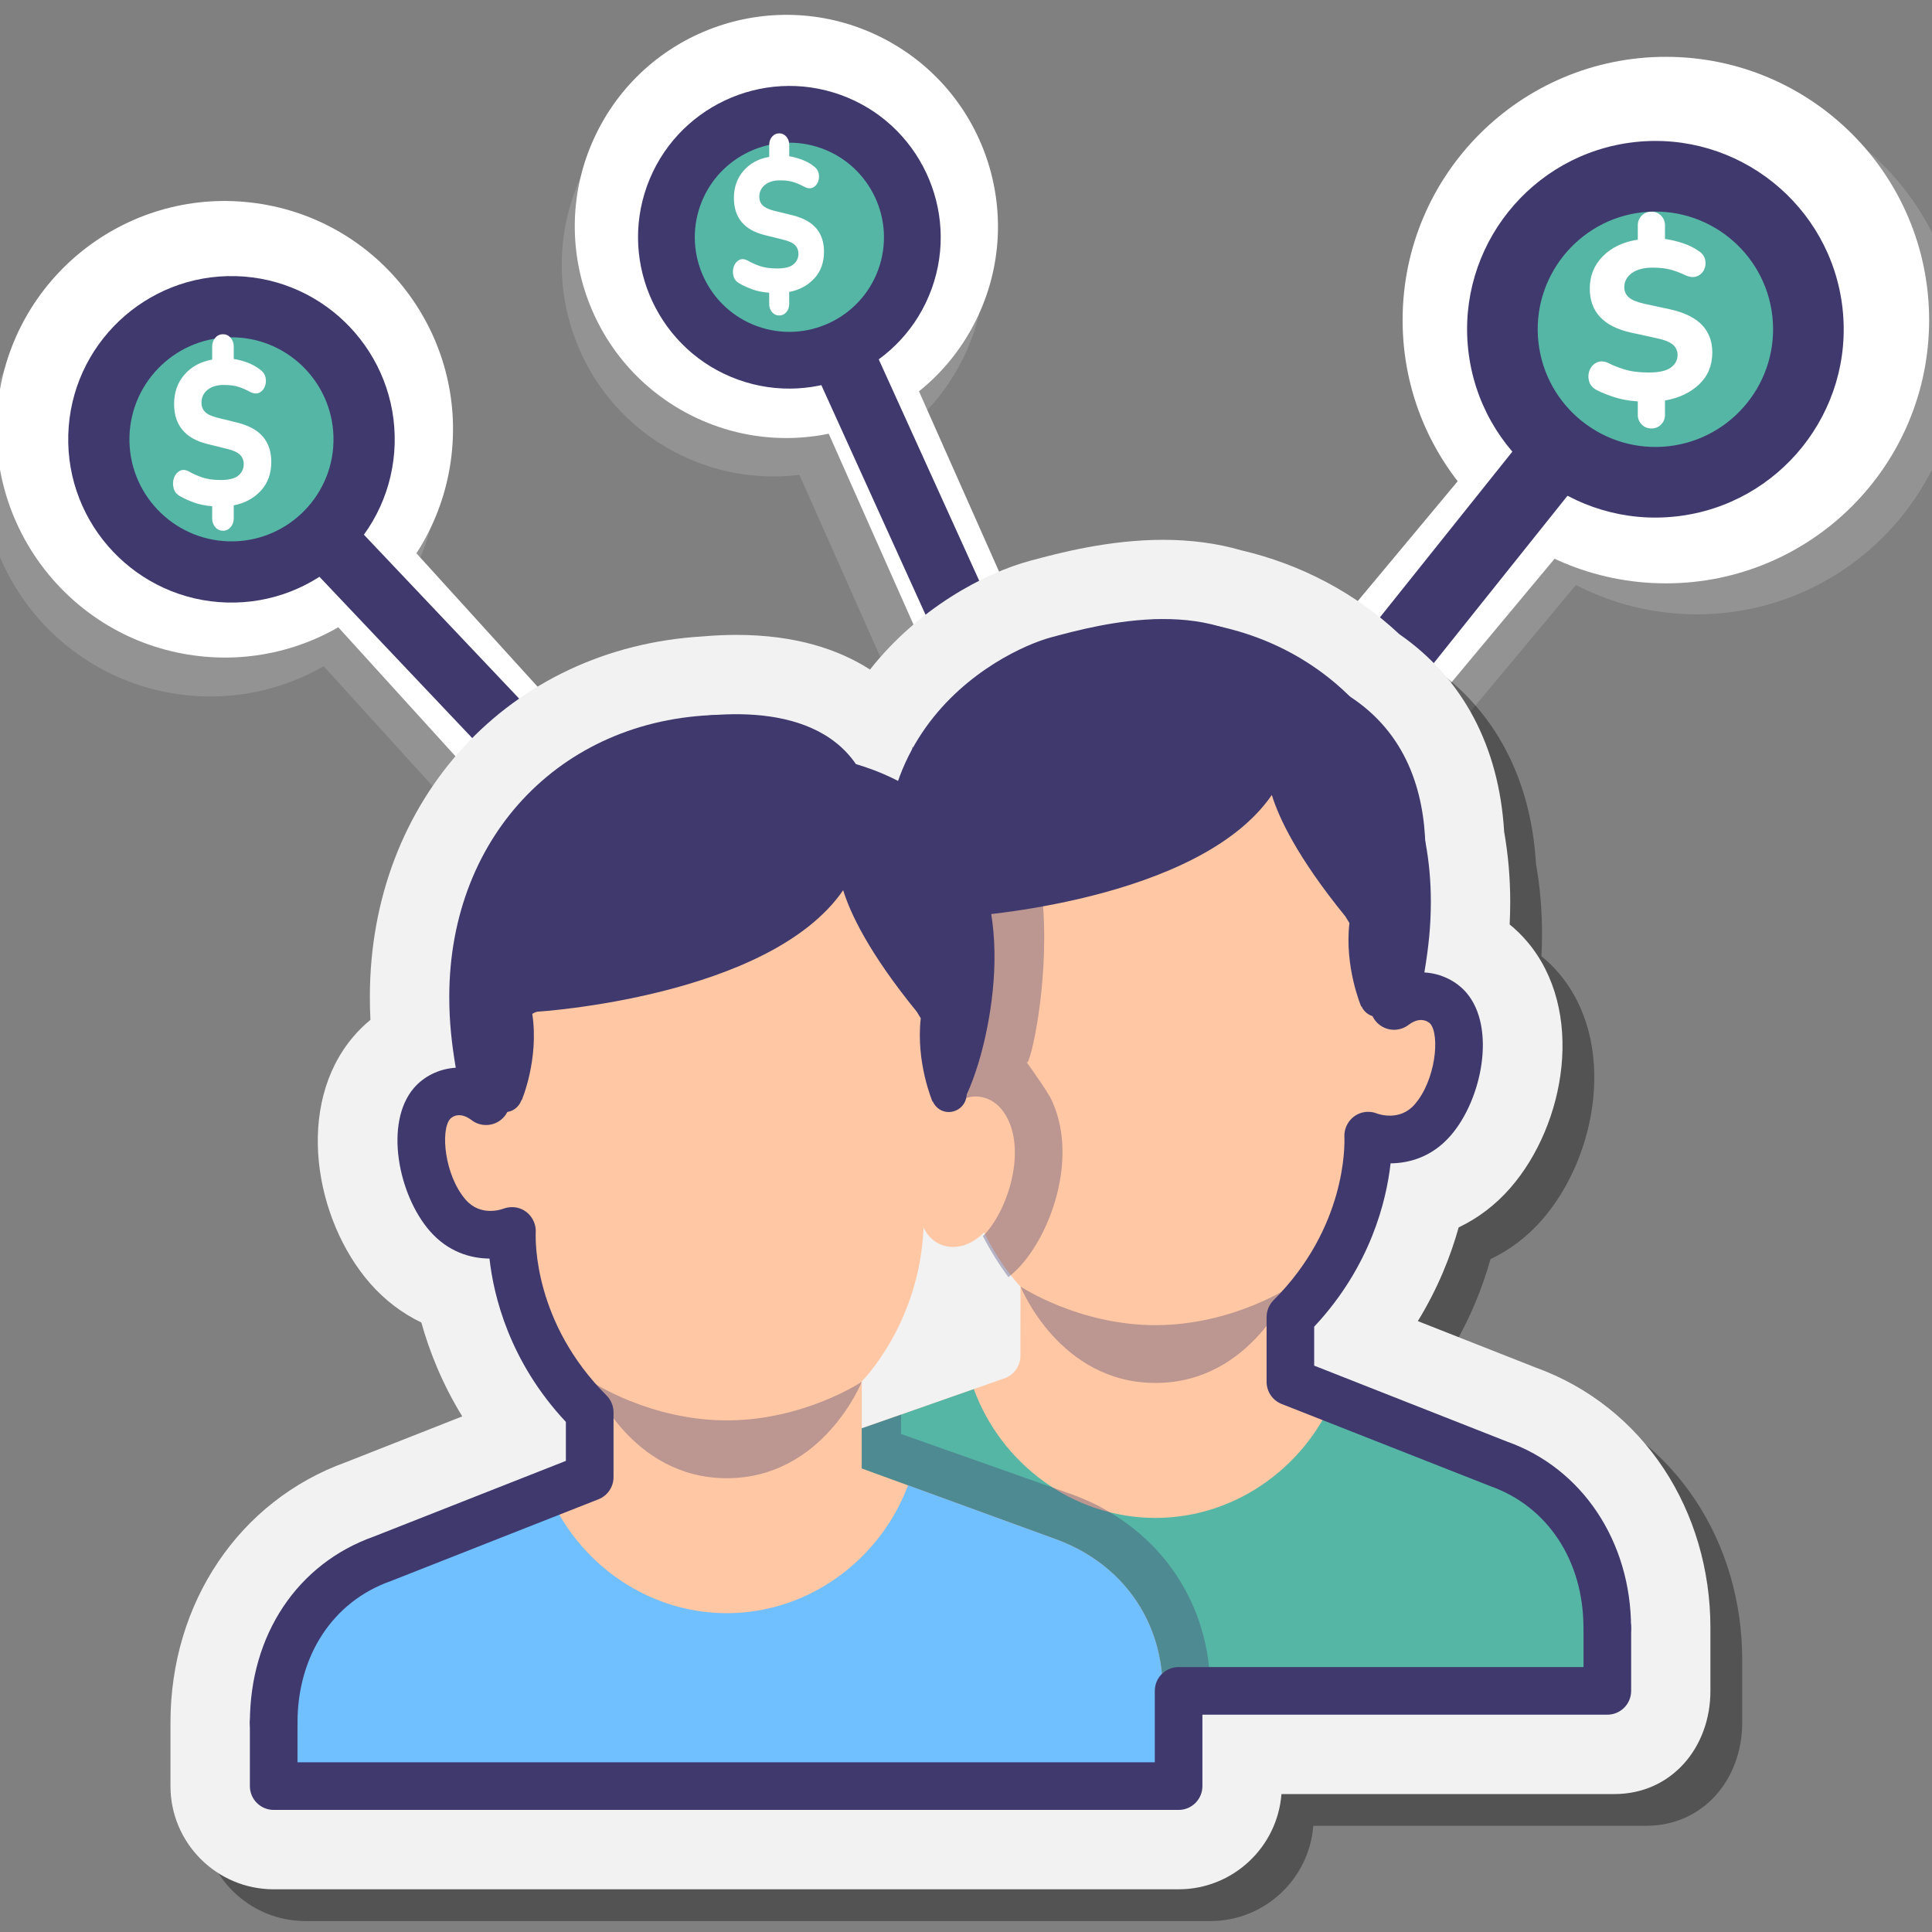 <svg width="68" height="68" viewBox="0 0 68 68" fill="none" xmlns="http://www.w3.org/2000/svg">
<rect x="0" y="0" width="68" height="68" fill="#808080" stroke="none"/>
<g clip-path="url(#clip0_492_21150)">
<rect x="53.944" y="15.081" width="4.698" height="10.553" transform="rotate(39.823 53.944 15.081)" fill="#939393"/>
<circle cx="59.723" cy="12.356" r="9.266" fill="#939393"/>
<rect x="52.854" y="15.081" width="4.366" height="10.553" transform="rotate(39.823 52.854 15.081)" fill="white"/>
<circle cx="58.633" cy="11.266" r="9.266" fill="white"/>
<path d="M48.454 25.27C48.138 25.305 47.809 25.221 47.54 25.006C47.004 24.578 46.916 23.796 47.345 23.26L57.291 10.814C57.72 10.277 58.501 10.19 59.038 10.618C59.574 11.047 59.661 11.829 59.233 12.365L49.288 24.811C49.073 25.079 48.77 25.235 48.454 25.27Z" fill="#40396E"/>
<path d="M58.863 16.941C61.819 16.61 63.947 13.946 63.616 10.99C63.286 8.035 60.622 5.907 57.666 6.237C54.71 6.568 52.582 9.232 52.913 12.188C53.244 15.143 55.908 17.271 58.863 16.941Z" fill="#56B6A5"/>
<path d="M59.001 18.176C55.37 18.582 52.084 15.958 51.678 12.326C51.272 8.694 53.896 5.409 57.528 5.002C61.16 4.596 64.445 7.221 64.851 10.852C65.258 14.484 62.633 17.77 59.001 18.176ZM57.804 7.472C55.534 7.726 53.894 9.78 54.148 12.05C54.402 14.32 56.455 15.96 58.725 15.706C60.995 15.452 62.635 13.399 62.381 11.129C62.127 8.859 60.074 7.219 57.804 7.472Z" fill="#40396E"/>
<path d="M58.127 15.081C57.988 15.081 57.873 15.034 57.782 14.941C57.69 14.848 57.645 14.734 57.645 14.601V14.128C57.334 14.107 57.059 14.058 56.82 13.98C56.581 13.902 56.379 13.821 56.212 13.736C56.062 13.661 55.968 13.556 55.931 13.42C55.893 13.283 55.9 13.152 55.951 13.027C56.002 12.902 56.087 12.811 56.208 12.755C56.329 12.699 56.472 12.711 56.639 12.791C56.768 12.86 56.947 12.931 57.178 13.003C57.409 13.075 57.69 13.111 58.023 13.111C58.393 13.111 58.656 13.052 58.811 12.935C58.967 12.818 59.045 12.671 59.045 12.494C59.045 12.351 58.991 12.23 58.883 12.134C58.776 12.038 58.583 11.961 58.304 11.902L57.42 11.71C56.443 11.497 55.955 10.979 55.955 10.157C55.955 9.708 56.108 9.329 56.414 9.02C56.719 8.71 57.13 8.515 57.645 8.435V7.931C57.645 7.797 57.69 7.684 57.782 7.59C57.873 7.497 57.988 7.45 58.128 7.45C58.262 7.45 58.375 7.497 58.465 7.59C58.556 7.684 58.602 7.797 58.602 7.931V8.411C58.801 8.438 59.006 8.486 59.218 8.555C59.43 8.624 59.616 8.715 59.777 8.827C59.906 8.907 59.985 9.01 60.014 9.135C60.044 9.261 60.032 9.38 59.978 9.492C59.924 9.604 59.837 9.683 59.717 9.728C59.596 9.773 59.45 9.753 59.278 9.668C59.133 9.599 58.975 9.54 58.804 9.492C58.632 9.444 58.42 9.42 58.168 9.42C57.857 9.42 57.613 9.484 57.436 9.612C57.259 9.74 57.17 9.905 57.17 10.108C57.17 10.252 57.222 10.371 57.327 10.465C57.431 10.558 57.615 10.634 57.878 10.693L58.771 10.885C59.28 10.997 59.657 11.18 59.901 11.434C60.146 11.687 60.267 12.011 60.267 12.406C60.267 12.86 60.113 13.234 59.805 13.527C59.496 13.821 59.095 14.011 58.602 14.096V14.6C58.602 14.734 58.556 14.848 58.465 14.941C58.374 15.034 58.261 15.081 58.127 15.081Z" fill="white"/>
<rect x="27.132" y="14.455" width="3.776" height="10.364" transform="rotate(-23.952 27.132 14.455)" fill="#939393"/>
<circle cx="27.219" cy="9.322" r="7.446" transform="rotate(-63.775 27.219 9.322)" fill="#939393"/>
<rect x="28.38" y="13.491" width="3.509" height="9.899" transform="rotate(-23.952 28.38 13.491)" fill="white"/>
<circle cx="27.678" cy="7.97" r="7.446" transform="rotate(-63.775 27.678 7.97)" fill="white"/>
<path d="M34.727 21.802C34.629 22.072 34.432 22.306 34.157 22.44C33.606 22.707 32.955 22.472 32.702 21.915L26.834 8.984C26.581 8.426 26.822 7.759 27.373 7.492C27.923 7.224 28.575 7.459 28.827 8.016L34.695 20.947C34.822 21.226 34.824 21.532 34.727 21.802Z" fill="#40396E"/>
<path d="M31.853 9.819C32.664 7.571 31.5 5.091 29.251 4.28C27.003 3.468 24.523 4.633 23.712 6.881C22.9 9.13 24.065 11.61 26.314 12.421C28.562 13.232 31.042 12.068 31.853 9.819Z" fill="#56B6A5"/>
<path d="M32.794 10.159C31.797 12.922 28.738 14.358 25.976 13.362C23.213 12.365 21.776 9.306 22.773 6.544C23.77 3.781 26.829 2.344 29.591 3.341C32.354 4.338 33.791 7.397 32.794 10.159ZM24.652 7.221C24.029 8.948 24.927 10.86 26.654 11.483C28.38 12.106 30.292 11.208 30.915 9.481C31.538 7.755 30.64 5.843 28.913 5.22C27.187 4.597 25.275 5.495 24.652 7.221Z" fill="#40396E"/>
<path d="M27.428 11.104C27.326 11.104 27.241 11.065 27.174 10.987C27.107 10.909 27.073 10.813 27.073 10.701V10.304C26.845 10.286 26.643 10.245 26.467 10.18C26.292 10.114 26.143 10.046 26.021 9.974C25.91 9.911 25.841 9.823 25.814 9.709C25.786 9.594 25.791 9.484 25.828 9.379C25.866 9.273 25.929 9.197 26.017 9.15C26.106 9.103 26.212 9.113 26.334 9.18C26.429 9.239 26.561 9.298 26.73 9.359C26.9 9.419 27.107 9.449 27.352 9.449C27.624 9.449 27.817 9.4 27.931 9.301C28.045 9.203 28.103 9.079 28.103 8.931C28.103 8.81 28.063 8.71 27.984 8.629C27.905 8.548 27.763 8.483 27.559 8.434L26.908 8.272C26.19 8.093 25.831 7.658 25.831 6.967C25.831 6.59 25.944 6.272 26.169 6.012C26.393 5.752 26.695 5.588 27.074 5.521V5.097C27.074 4.985 27.107 4.89 27.174 4.811C27.241 4.733 27.326 4.693 27.429 4.693C27.527 4.693 27.61 4.733 27.677 4.811C27.744 4.89 27.778 4.985 27.778 5.097V5.5C27.924 5.523 28.074 5.563 28.23 5.622C28.386 5.68 28.523 5.756 28.641 5.85C28.736 5.917 28.794 6.004 28.816 6.109C28.837 6.214 28.828 6.314 28.789 6.408C28.749 6.503 28.686 6.569 28.597 6.607C28.508 6.645 28.401 6.628 28.275 6.556C28.168 6.498 28.052 6.449 27.926 6.408C27.799 6.368 27.644 6.348 27.458 6.348C27.23 6.348 27.05 6.402 26.92 6.51C26.79 6.617 26.725 6.756 26.725 6.926C26.725 7.048 26.763 7.148 26.84 7.226C26.917 7.304 27.052 7.369 27.245 7.418L27.902 7.579C28.276 7.673 28.553 7.827 28.733 8.04C28.912 8.253 29.002 8.526 29.002 8.857C29.002 9.239 28.888 9.553 28.662 9.799C28.435 10.046 28.14 10.205 27.777 10.277V10.701C27.777 10.813 27.744 10.908 27.677 10.987C27.61 11.065 27.527 11.104 27.428 11.104Z" fill="white"/>
<rect x="9.549" y="21.42" width="4.073" height="9.149" transform="rotate(-42.251 9.549 21.42)" fill="#939393"/>
<circle cx="7.399" cy="16.478" r="8.034" transform="rotate(-82.074 7.399 16.478)" fill="#939393"/>
<rect x="10.497" y="20.526" width="3.786" height="9.149" transform="rotate(-42.251 10.497 20.526)" fill="white"/>
<circle cx="7.91" cy="15.109" r="8.034" transform="rotate(-82.074 7.91 15.109)" fill="white"/>
<path d="M18.722 25.523C18.715 25.799 18.603 26.072 18.387 26.276C17.954 26.686 17.272 26.667 16.864 26.235L7.365 16.206C6.956 15.774 6.974 15.093 7.406 14.683C7.838 14.274 8.52 14.292 8.929 14.724L18.428 24.753C18.632 24.969 18.73 25.247 18.722 25.523Z" fill="#40396E"/>
<path d="M12.813 15.589C12.883 13.011 10.85 10.866 8.272 10.796C5.694 10.727 3.548 12.76 3.479 15.338C3.41 17.915 5.443 20.061 8.021 20.131C10.598 20.2 12.744 18.167 12.813 15.589Z" fill="#56B6A5"/>
<path d="M13.891 15.618C13.806 18.785 11.159 21.293 7.992 21.207C4.825 21.122 2.317 18.476 2.403 15.309C2.488 12.141 5.134 9.634 8.302 9.719C11.469 9.804 13.976 12.451 13.891 15.618ZM4.557 15.367C4.503 17.346 6.07 19 8.05 19.053C10.03 19.107 11.684 17.54 11.737 15.56C11.79 13.58 10.223 11.926 8.244 11.873C6.264 11.82 4.61 13.387 4.557 15.367Z" fill="#40396E"/>
<path d="M7.851 18.68C7.74 18.68 7.649 18.638 7.576 18.553C7.504 18.469 7.468 18.366 7.468 18.245V17.817C7.221 17.797 7.003 17.753 6.814 17.682C6.624 17.612 6.464 17.538 6.332 17.461C6.213 17.393 6.138 17.298 6.109 17.174C6.079 17.051 6.084 16.932 6.124 16.818C6.165 16.705 6.233 16.622 6.328 16.572C6.424 16.521 6.538 16.532 6.67 16.604C6.772 16.668 6.915 16.731 7.098 16.797C7.281 16.862 7.504 16.895 7.768 16.895C8.061 16.895 8.269 16.841 8.393 16.735C8.516 16.629 8.578 16.496 8.578 16.336C8.578 16.205 8.535 16.096 8.45 16.009C8.365 15.922 8.212 15.852 7.991 15.799L7.289 15.625C6.515 15.431 6.128 14.962 6.128 14.217C6.128 13.81 6.249 13.467 6.492 13.186C6.734 12.906 7.059 12.729 7.468 12.656V12.199C7.468 12.078 7.504 11.975 7.577 11.891C7.649 11.806 7.74 11.764 7.851 11.764C7.957 11.764 8.047 11.806 8.119 11.891C8.191 11.975 8.227 12.078 8.227 12.199V12.634C8.385 12.659 8.547 12.702 8.716 12.765C8.884 12.828 9.031 12.91 9.159 13.012C9.261 13.084 9.324 13.178 9.347 13.291C9.37 13.405 9.361 13.512 9.318 13.614C9.276 13.716 9.207 13.787 9.111 13.828C9.015 13.869 8.899 13.851 8.763 13.774C8.648 13.711 8.523 13.658 8.387 13.614C8.251 13.571 8.083 13.549 7.883 13.549C7.636 13.549 7.442 13.607 7.302 13.723C7.162 13.839 7.091 13.989 7.091 14.173C7.091 14.303 7.133 14.411 7.216 14.496C7.299 14.581 7.444 14.65 7.653 14.703L8.361 14.877C8.765 14.979 9.064 15.145 9.258 15.374C9.451 15.604 9.548 15.898 9.548 16.256C9.548 16.668 9.426 17.006 9.181 17.272C8.936 17.538 8.618 17.71 8.227 17.787V18.245C8.227 18.366 8.191 18.469 8.119 18.553C8.046 18.638 7.957 18.68 7.851 18.68Z" fill="white"/>
<path opacity="0.35" d="M10.751 67.615C8.749 67.615 7.119 65.985 7.119 63.983V61.747C7.119 57.527 9.541 53.935 13.293 52.582L17.389 50.969C16.669 49.795 16.224 48.651 15.949 47.665C15.272 47.341 15.822 46.256 15.306 45.665C13.351 43.426 11.488 40.021 13.562 37.596C13.743 37.384 13.942 37.189 14.157 37.013C14.143 36.745 14.137 36.477 14.137 36.204C14.137 29.25 19.052 23.923 25.833 23.518C26.24 23.482 26.644 23.463 27.034 23.463C29.137 23.463 30.654 23.985 31.741 24.683C33.432 22.539 35.741 21.292 37.4 20.848C38.381 20.585 40.132 20.117 42.057 20.117C43.04 20.117 43.964 20.241 44.804 20.485C46.918 20.979 48.834 21.996 50.369 23.436C52.607 24.988 53.879 27.383 54.06 30.389C54.202 31.197 54.274 32.024 54.274 32.851C54.274 33.122 54.267 33.388 54.254 33.655C54.472 33.832 54.673 34.029 54.858 34.244C56.931 36.669 56.23 40.694 54.275 42.934C53.757 43.527 53.141 43.993 52.46 44.318C52.185 45.302 51.74 46.445 51.022 47.617L55.145 49.24C58.992 50.624 61.32 54.305 61.32 58.414V60.63C61.32 62.633 59.943 64.262 57.94 64.262H46.223C46.08 66.135 44.51 67.615 42.601 67.615H10.751Z" fill="black"/>
<path d="M9.632 66.497C7.629 66.497 6 64.868 6 62.865V60.63C6 56.41 8.422 52.818 12.174 51.465L16.27 49.852C15.549 48.678 15.105 47.534 14.83 46.548C14.153 46.223 13.541 45.759 13.025 45.169C11.07 42.929 10.368 38.904 12.443 36.479C12.624 36.267 12.823 36.072 13.038 35.896C13.024 35.627 13.018 35.36 13.018 35.087C13.018 28.133 17.933 22.806 24.714 22.401C25.121 22.365 25.525 22.346 25.915 22.346C28.018 22.346 29.534 22.867 30.622 23.566C32.313 21.422 34.621 20.174 36.28 19.731C37.262 19.468 39.013 19 40.938 19C41.921 19 42.845 19.124 43.685 19.368C45.798 19.862 47.715 20.879 49.249 22.319C51.487 23.871 52.76 26.266 52.941 29.271C53.083 30.079 53.155 30.907 53.155 31.734C53.155 32.005 53.148 32.27 53.135 32.537C53.353 32.715 53.554 32.912 53.739 33.127C55.812 35.551 55.111 39.577 53.155 41.816C52.637 42.41 52.022 42.876 51.34 43.2C51.066 44.185 50.621 45.328 49.903 46.499L54.025 48.123C57.873 49.507 60.201 53.188 60.201 57.297V59.513C60.201 61.515 58.824 63.145 56.821 63.145H45.103C44.96 65.018 43.391 66.497 41.482 66.497H9.632Z" fill="#F2F2F2"/>
<path d="M55.988 55.598C55.985 55.571 55.981 55.545 55.978 55.518C55.965 55.381 55.947 55.246 55.925 55.112C55.922 55.096 55.918 55.081 55.915 55.065C55.889 54.918 55.856 54.773 55.819 54.63C55.818 54.627 55.817 54.623 55.816 54.62C55.341 52.825 54.011 51.445 52.203 50.805L45.417 48.331V45.267C45.417 45.267 47.453 43.248 47.592 39.855C47.593 39.855 47.592 39.855 47.593 39.855C47.98 40.674 49.016 40.818 49.809 39.934C50.698 38.943 51.306 36.741 50.399 35.583C49.813 34.835 48.779 35.031 48.6 35.7C48.868 34.292 48.743 33.386 48.743 32.255C48.743 27.107 45.251 23.996 40.667 23.996C36.084 23.996 32.591 27.107 32.591 32.255C32.591 33.386 32.425 34.296 32.693 35.703C32.514 35.035 31.556 34.835 30.97 35.584C30.063 36.742 30.582 38.996 31.526 39.935C32.409 40.814 33.342 40.669 33.73 39.85C33.731 39.851 33.73 39.85 33.731 39.85C33.883 43.248 35.918 45.283 35.918 45.283L35.915 47.722C35.914 48.077 35.69 48.394 35.354 48.512L29.133 50.694C27.324 51.334 25.994 52.824 25.519 54.62C25.518 54.623 25.517 54.627 25.516 54.63C25.479 54.773 25.446 54.919 25.42 55.065C25.417 55.081 25.413 55.096 25.41 55.112C25.388 55.246 25.37 55.381 25.357 55.518C25.354 55.544 25.35 55.571 25.347 55.598C25.334 55.757 25.326 56.08 25.326 56.08H56.008C56.009 55.918 56.001 55.757 55.988 55.598Z" fill="#FFC7A3"/>
<path opacity="0.35" d="M40.669 46.641C43.383 46.641 45.419 45.283 45.419 45.283C45.419 45.283 44.062 48.675 40.669 48.675C37.277 48.675 35.92 45.283 35.92 45.283C35.92 45.283 37.956 46.641 40.669 46.641Z" fill="#40396E"/>
<path d="M45.211 23.538C42.974 20.792 38.657 21.988 37.004 22.43C35.211 22.909 28.612 26.155 32.216 35.171V35.171C32.223 35.207 32.229 35.24 32.236 35.277C32.294 35.58 32.558 35.79 32.855 35.79C32.895 35.79 32.934 35.786 32.974 35.779C33.202 35.736 33.37 35.569 33.442 35.364L33.45 35.371C33.45 35.371 34.065 33.931 33.821 32.332C33.879 32.297 33.936 32.271 33.993 32.257C33.993 32.257 42.17 31.756 44.764 27.98C45.009 28.776 45.654 30.168 47.353 32.255L47.495 32.488C47.317 34.04 47.91 35.426 47.91 35.426L47.919 35.418C48.002 35.595 48.155 35.737 48.362 35.776C48.402 35.784 48.442 35.787 48.48 35.787C48.777 35.787 49.042 35.577 49.099 35.275C49.107 35.236 49.113 35.202 49.12 35.164C49.12 35.164 49.536 34.51 49.7 33.405C50.456 30.542 51.061 25.043 45.211 23.538Z" fill="#40396E"/>
<path d="M56.033 59.252L56.01 56.08C56.01 55.918 56.002 55.757 55.989 55.598C55.986 55.571 55.982 55.545 55.979 55.518C55.965 55.382 55.948 55.246 55.925 55.112C55.922 55.097 55.919 55.081 55.916 55.066C55.89 54.919 55.857 54.774 55.82 54.631C55.819 54.627 55.818 54.624 55.817 54.621C55.342 52.825 54.012 51.446 52.203 50.805L47.047 48.926C46.088 51.507 43.585 53.426 40.669 53.426C37.738 53.426 35.224 51.494 34.275 48.892L29.134 50.695C27.326 51.335 25.996 52.825 25.521 54.621C25.52 54.625 25.519 54.628 25.518 54.631C25.481 54.774 25.448 54.92 25.422 55.066C25.419 55.082 25.415 55.097 25.412 55.113C25.39 55.247 25.372 55.382 25.359 55.519C25.356 55.545 25.352 55.572 25.349 55.599C25.34 55.697 25.298 57.614 25.162 59.252H56.033Z" fill="#56B6A5"/>
<path d="M40.901 58.951C40.899 58.924 40.895 58.898 40.892 58.87C40.878 58.734 40.861 58.599 40.838 58.465C40.835 58.449 40.831 58.434 40.828 58.418C40.802 58.271 40.77 58.126 40.732 57.983C40.731 57.98 40.73 57.977 40.73 57.973C40.255 56.178 38.925 54.798 37.116 54.158L30.331 51.684V48.62C30.331 48.62 32.367 46.601 32.505 43.208C32.507 43.212 32.51 43.215 32.512 43.218C32.903 44.028 33.933 44.167 34.723 43.288C35.612 42.297 36.22 40.095 35.313 38.937C34.727 38.188 33.693 38.384 33.514 39.053C33.782 37.645 33.657 36.74 33.657 35.608C33.657 30.46 30.165 27.35 25.581 27.35C20.998 27.35 17.505 30.46 17.505 35.608C17.505 36.74 17.339 37.65 17.607 39.057C17.428 38.388 16.47 38.189 15.884 38.937C14.977 40.095 15.496 42.35 16.44 43.289C17.319 44.164 18.248 44.024 18.639 43.214C18.641 43.21 18.643 43.207 18.646 43.204C18.796 46.6 20.832 48.636 20.832 48.636L20.828 51.669L14.047 54.047C12.238 54.687 10.908 56.177 10.433 57.973C10.432 57.977 10.431 57.98 10.43 57.983C10.393 58.126 10.36 58.272 10.334 58.418C10.331 58.434 10.327 58.449 10.325 58.465C10.302 58.599 10.284 58.734 10.271 58.87C10.268 58.897 10.264 58.924 10.261 58.951C10.248 59.11 10.24 59.433 10.24 59.433H40.922C40.922 59.271 40.915 59.11 40.901 58.951Z" fill="#FFC7A3"/>
<path opacity="0.35" d="M25.582 49.993C28.296 49.993 30.331 48.636 30.331 48.636C30.331 48.636 28.974 52.028 25.582 52.028C22.189 52.028 20.832 48.636 20.832 48.636C20.832 48.636 22.868 49.993 25.582 49.993Z" fill="#40396E"/>
<path d="M30.126 26.894C28.509 24.539 24.645 25.085 22.99 25.527C20.268 26.279 14.533 30.642 17.129 38.523V38.523C17.136 38.559 17.142 38.592 17.149 38.629C17.207 38.931 17.471 39.142 17.768 39.142C17.807 39.142 17.847 39.138 17.887 39.131C18.115 39.087 18.282 38.921 18.355 38.716L18.363 38.723C18.363 38.723 18.978 37.283 18.734 35.684C18.791 35.649 18.849 35.623 18.906 35.609C18.906 35.609 27.083 35.108 29.677 31.332C29.922 32.128 30.566 33.52 32.266 35.607L32.408 35.84C32.23 37.392 32.823 38.778 32.823 38.778L32.832 38.77C32.914 38.947 33.068 39.089 33.275 39.128C33.315 39.136 33.355 39.139 33.393 39.139C33.69 39.139 33.955 38.929 34.012 38.626C34.02 38.588 34.026 38.554 34.033 38.516C34.033 38.516 34.369 37.805 34.627 36.715C35.3 33.881 35.69 28.544 30.126 26.894Z" fill="#40396E"/>
<path d="M40.945 62.605L40.922 59.432C40.922 59.27 40.914 59.11 40.901 58.95C40.898 58.924 40.894 58.897 40.891 58.871C40.878 58.734 40.86 58.599 40.837 58.465C40.835 58.449 40.831 58.434 40.828 58.418C40.802 58.271 40.769 58.126 40.732 57.983C40.731 57.98 40.73 57.977 40.729 57.973C40.254 56.177 38.924 54.798 37.115 54.158L31.96 52.278C31 54.86 28.497 56.779 25.581 56.779C22.651 56.779 20.136 54.846 19.187 52.244L14.046 54.047C12.238 54.688 10.908 56.178 10.433 57.974C10.432 57.977 10.431 57.98 10.43 57.984C10.393 58.127 10.36 58.272 10.334 58.419C10.331 58.434 10.327 58.45 10.325 58.465C10.302 58.6 10.284 58.735 10.271 58.871C10.268 58.898 10.264 58.924 10.261 58.951C10.252 59.05 10.21 60.966 10.074 62.605H40.945Z" fill="#70BFFF"/>
<path opacity="0.35" d="M42.57 58.81C42.566 58.767 42.562 58.729 42.557 58.69C42.54 58.521 42.517 58.349 42.488 58.182C42.485 58.163 42.477 58.118 42.473 58.099C42.443 57.932 42.401 57.743 42.353 57.558C42.35 57.549 42.348 57.539 42.345 57.53C42.112 56.66 41.728 55.862 41.201 55.149C41.028 54.915 40.838 54.689 40.636 54.477C40.234 54.055 39.778 53.68 39.279 53.36C39.032 53.202 38.772 53.056 38.504 52.925C38.237 52.795 37.958 52.678 37.675 52.578L31.714 50.471V49.789L30.33 50.27V51.684L37.115 54.158C37.342 54.238 37.56 54.33 37.77 54.432C37.981 54.535 38.182 54.649 38.376 54.772C38.763 55.02 39.113 55.308 39.422 55.633C39.576 55.795 39.72 55.966 39.853 56.146C40.252 56.685 40.55 57.3 40.728 57.973C40.729 57.977 40.73 57.98 40.731 57.983C40.769 58.127 40.801 58.272 40.827 58.418C40.83 58.434 40.834 58.45 40.837 58.465C40.86 58.599 40.877 58.734 40.89 58.871C40.893 58.898 40.898 58.924 40.9 58.951C40.908 59.05 40.91 59.151 40.913 59.252H42.59C42.586 59.11 42.583 58.968 42.57 58.81Z" fill="#40396E"/>
<path d="M9.633 61.469C9.17 61.469 8.795 61.094 8.795 60.631C8.795 57.544 10.467 55.034 13.158 54.081L19.917 51.418V50.047C17.922 47.916 17.373 45.599 17.228 44.298C16.553 44.291 15.768 44.06 15.131 43.331C14.016 42.055 13.516 39.524 14.567 38.295C14.91 37.894 15.444 37.616 16.041 37.581C15.896 36.712 15.813 35.966 15.813 35.087C15.813 29.334 19.906 25.159 25.545 25.159C26.008 25.159 26.383 25.534 26.383 25.997C26.383 26.461 26.008 26.835 25.545 26.835C20.877 26.835 17.489 30.305 17.489 35.087C17.489 36.231 17.649 37.123 17.931 38.602C17.996 38.943 17.844 39.289 17.549 39.472C17.254 39.654 16.876 39.637 16.6 39.426C16.125 39.065 15.852 39.372 15.841 39.385C15.498 39.786 15.645 41.373 16.393 42.229C16.91 42.821 17.634 42.573 17.715 42.543C17.896 42.475 18.105 42.469 18.286 42.53C18.639 42.649 18.872 42.994 18.856 43.367C18.843 43.686 18.797 46.561 21.349 49.117C21.506 49.274 21.594 49.488 21.594 49.709V51.99C21.594 52.334 21.383 52.644 21.063 52.77L13.745 55.652C11.715 56.37 10.471 58.275 10.471 60.631C10.471 61.094 10.096 61.469 9.633 61.469Z" fill="#40396E"/>
<path d="M56.572 58.136C56.108 58.136 55.733 57.761 55.733 57.298C55.733 54.936 54.477 53.025 52.456 52.308L45.111 49.416C44.791 49.29 44.58 48.981 44.58 48.636V46.356C44.58 46.134 44.669 45.92 44.825 45.763C47.374 43.212 47.331 40.333 47.318 40.013C47.303 39.648 47.526 39.308 47.869 39.183C48.063 39.112 48.276 39.117 48.467 39.193C48.539 39.22 49.27 39.469 49.788 38.876C50.536 38.02 50.684 36.433 50.341 36.032C50.339 36.03 50.052 35.711 49.574 36.074C49.298 36.284 48.92 36.302 48.625 36.119C48.33 35.936 48.178 35.59 48.243 35.25C48.525 33.772 48.684 32.88 48.684 31.734C48.684 26.953 45.297 23.483 40.629 23.483C40.166 23.483 39.791 23.108 39.791 22.645C39.791 22.182 40.166 21.807 40.629 21.807C46.268 21.807 50.361 25.982 50.361 31.734C50.361 32.614 50.278 33.359 50.133 34.227C50.733 34.261 51.27 34.54 51.615 34.943C52.665 36.172 52.165 38.703 51.05 39.978C50.412 40.709 49.622 40.94 48.944 40.946C48.798 42.248 48.249 44.566 46.255 46.695V48.066L53.042 50.739C55.684 51.674 57.408 54.253 57.408 57.298C57.41 57.761 57.034 58.136 56.572 58.136Z" fill="#40396E"/>
<path d="M41.483 63.703H9.633C9.17 63.703 8.795 63.328 8.795 62.865V60.63C8.795 60.167 9.17 59.792 9.633 59.792C10.096 59.792 10.471 60.167 10.471 60.63V62.027H40.645V59.513C40.645 59.05 41.02 58.675 41.483 58.675H55.735V57.297C55.735 56.834 56.11 56.459 56.573 56.459C57.036 56.459 57.411 56.834 57.411 57.297V59.513C57.411 59.976 57.036 60.351 56.573 60.351H42.321V62.865C42.321 63.328 41.946 63.703 41.483 63.703Z" fill="#40396E"/>
<path opacity="0.35" d="M32.103 26.289C31.683 29.927 34.533 37.034 34.533 37.034C34.266 38.011 33.993 38.648 33.993 38.648C33.993 38.649 33.993 38.65 33.993 38.651C34.101 38.612 34.219 38.592 34.34 38.592C34.663 38.592 35.012 38.736 35.272 39.069C36.178 40.227 35.571 42.429 34.682 43.42C34.651 43.454 34.618 43.477 34.587 43.509L34.597 43.509C34.841 43.997 35.192 44.546 35.493 44.952C35.645 44.827 35.792 44.692 35.929 44.54C37.068 43.271 37.962 40.589 36.965 38.621C36.623 38.037 35.937 37.13 36.144 37.389C36.352 37.648 38.81 26.289 32.103 26.289Z" fill="#40396E"/>
</g>
<defs>
<clipPath id="clip0_492_21150">
<rect width="68" height="68" fill="white"/>
</clipPath>
</defs>
</svg>
